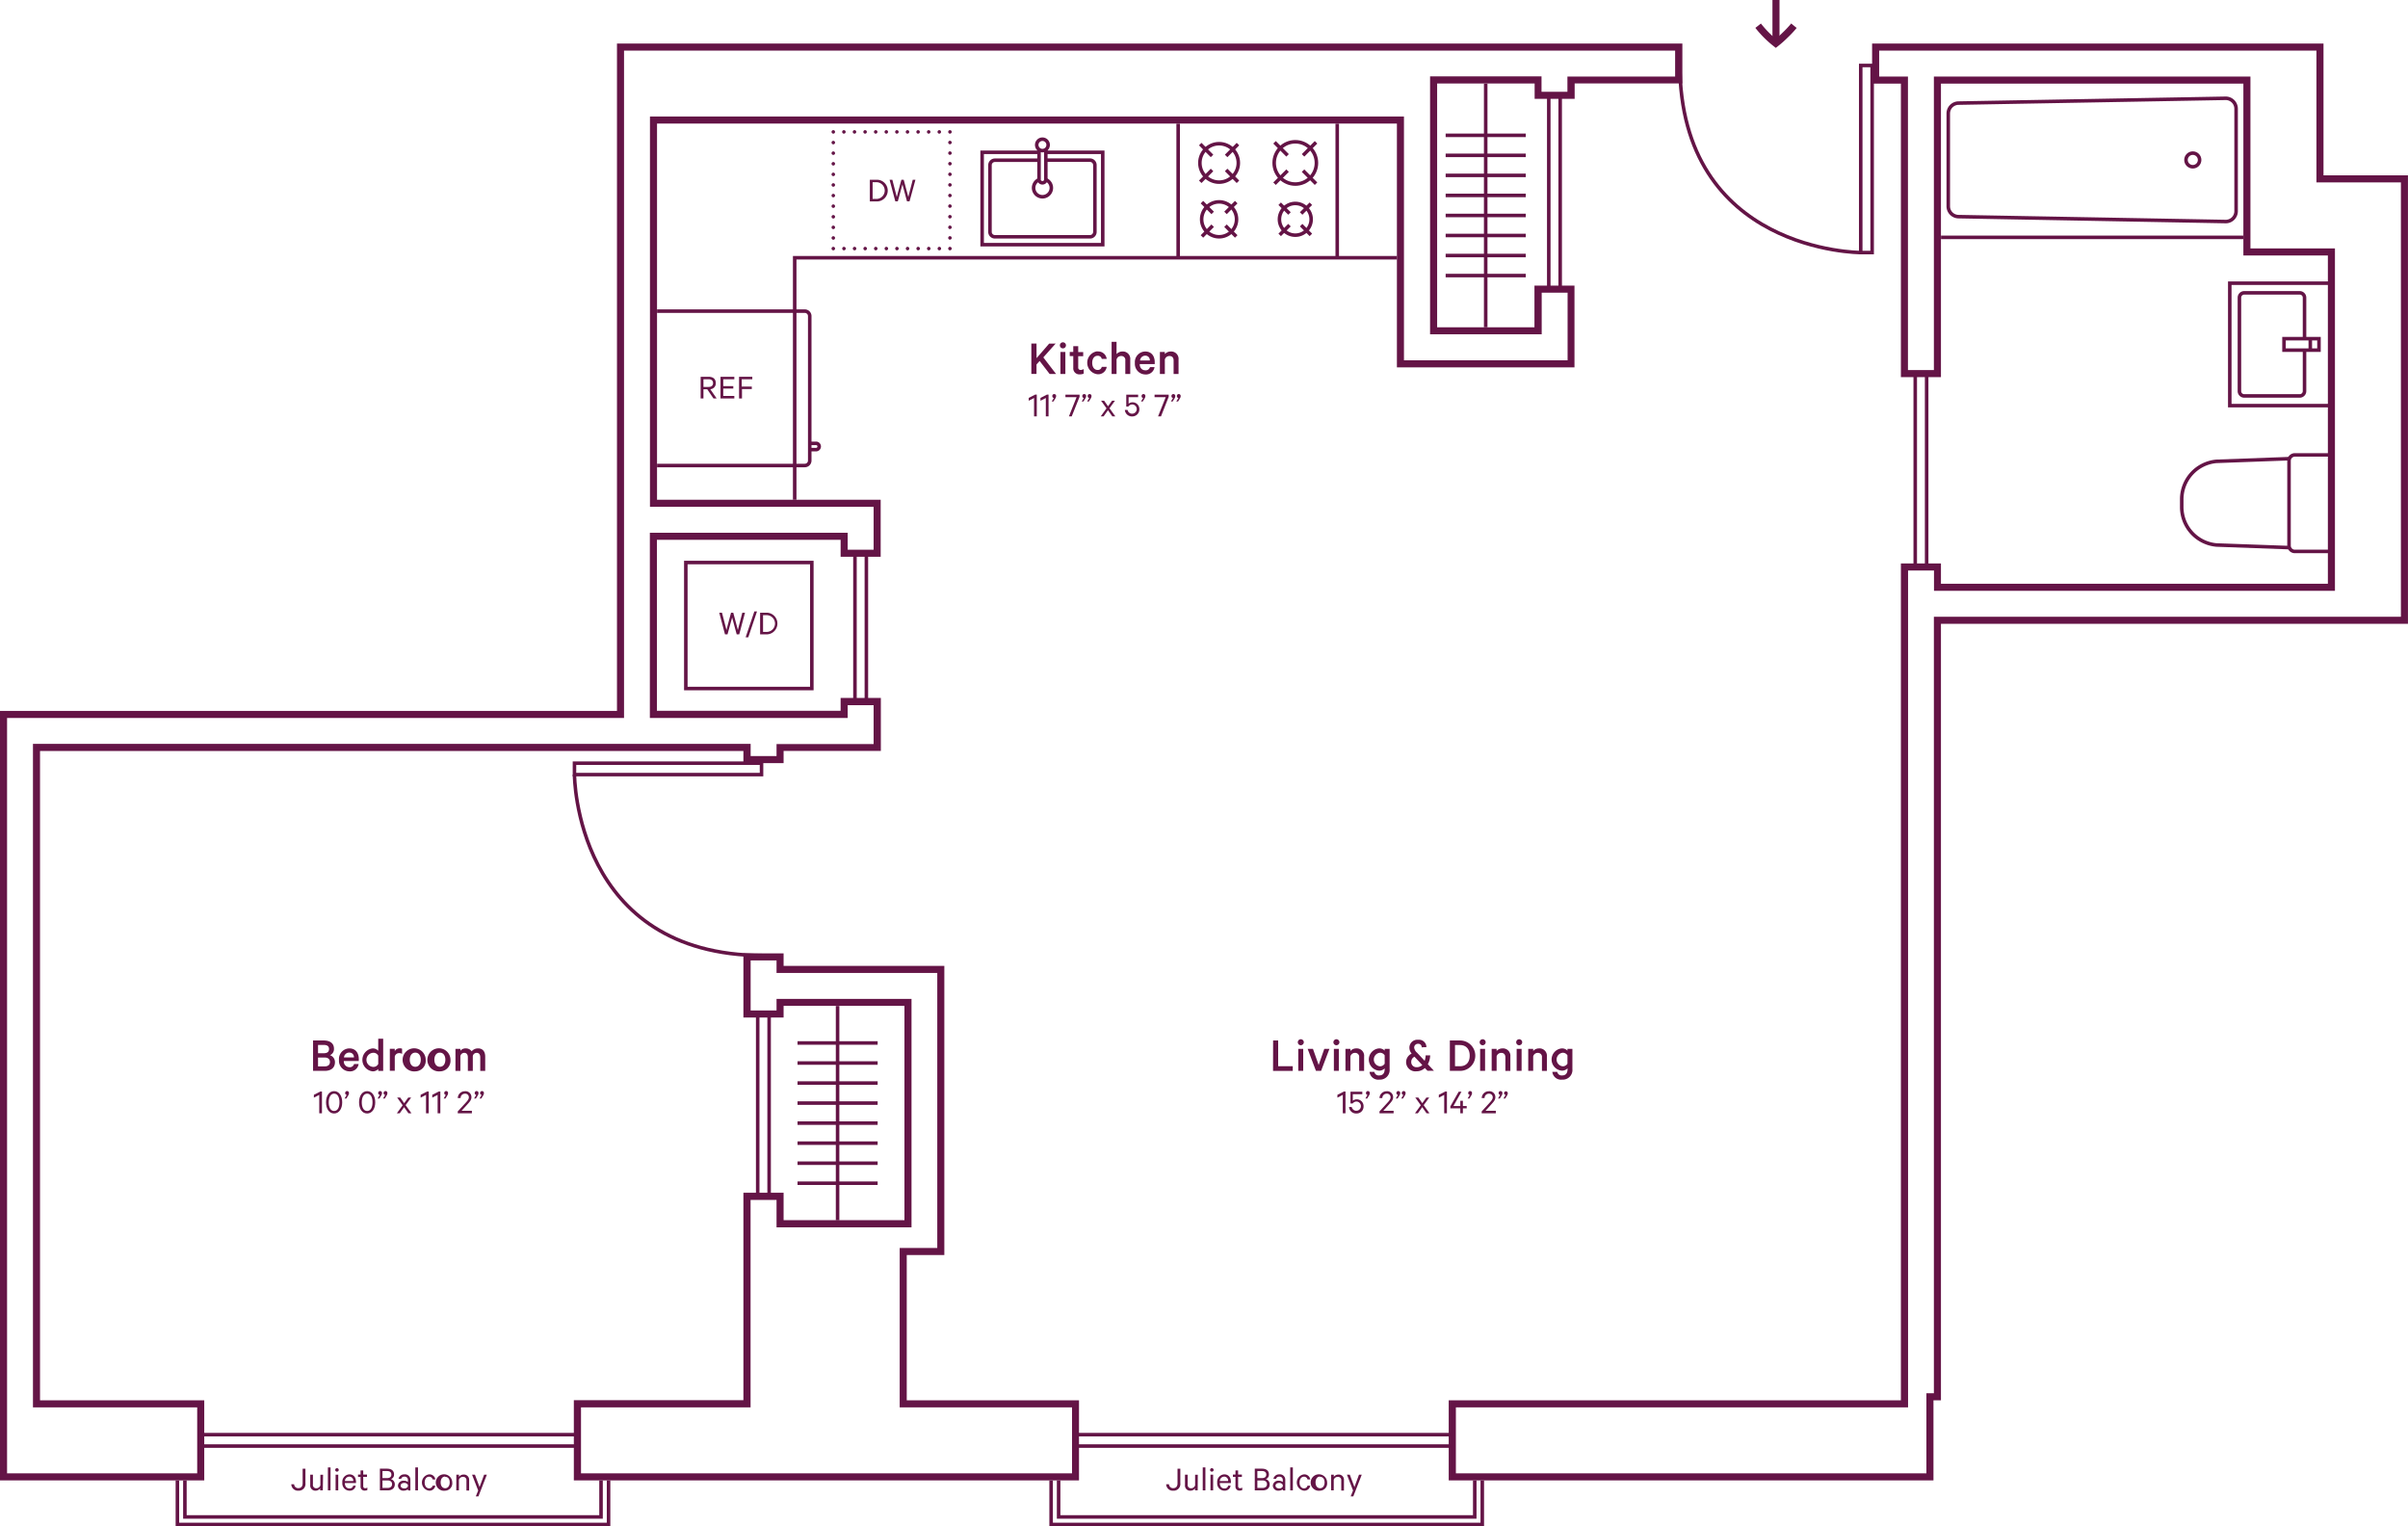 <svg xmlns="http://www.w3.org/2000/svg" xmlns:xlink="http://www.w3.org/1999/xlink" viewBox="0 0 681.65 431.96"><defs><style>.cls-1,.cls-3,.cls-4,.cls-5,.cls-6{fill:none;stroke:#641446;}.cls-1,.cls-3{stroke-miterlimit:10;}.cls-2{fill:#641446;}.cls-3{stroke-width:2px;}.cls-4,.cls-5,.cls-6{stroke-linecap:round;stroke-linejoin:round;}.cls-5{stroke-dasharray:0 3;}.cls-6{stroke-dasharray:0 3;}</style><symbol id="Bath" data-name="Bath" viewBox="0 0 82.51 35.9"><path class="cls-1" d="M.5,4.8V31.09A2.93,2.93,0,0,0,3.38,34L79,35.39a2.93,2.93,0,0,0,3-2.93v-29A2.94,2.94,0,0,0,79,.5L3.38,1.86A2.94,2.94,0,0,0,.5,4.8Z"/><circle class="cls-1" cx="69.74" cy="17.95" r="1.93"/></symbol><symbol id="Bathroom_Sink" data-name="Bathroom Sink" viewBox="0 0 29.53 35.64"><rect class="cls-1" x="0.5" y="0.5" width="28.53" height="34.64"/><path class="cls-1" d="M21.66,16.19V4.59A1.36,1.36,0,0,0,20.3,3.23H4.59A1.36,1.36,0,0,0,3.23,4.59V31.05a1.36,1.36,0,0,0,1.36,1.36H20.3a1.36,1.36,0,0,0,1.36-1.36V19.44"/><rect class="cls-1" x="15.85" y="16.19" width="9.9" height="3.25"/><line class="cls-1" x1="23.29" y1="16.19" x2="23.29" y2="19.44"/></symbol><symbol id="Toilet" data-name="Toilet" viewBox="0 0 42.98 28.34"><path class="cls-1" d="M30.87,2.16v24a1.66,1.66,0,0,0,1.65,1.66h10V.5h-10A1.65,1.65,0,0,0,30.87,2.16Z"/><path class="cls-1" d="M31,1.58l-20.64.74A10.79,10.79,0,0,0,.5,13.06v2.21A10.77,10.77,0,0,0,10.33,26L31,26.76"/></symbol><symbol id="Hob" data-name="Hob" viewBox="0 0 27.88 33.99"><line class="cls-1" x1="20.79" y1="8.13" x2="18.03" y2="10.9"/><line class="cls-1" x1="24.09" y1="8.13" x2="26.85" y2="10.9"/><line class="cls-1" x1="24.09" y1="4.83" x2="26.85" y2="2.07"/><line class="cls-1" x1="20.79" y1="4.83" x2="18.03" y2="2.07"/><circle class="cls-1" cx="22.44" cy="28.05" r="4.94"/><line class="cls-1" x1="20.63" y1="29.87" x2="17.58" y2="32.91"/><line class="cls-1" x1="24.25" y1="29.87" x2="27.29" y2="32.91"/><line class="cls-1" x1="24.25" y1="26.24" x2="27.29" y2="23.2"/><line class="cls-1" x1="20.63" y1="26.24" x2="17.58" y2="23.2"/><circle class="cls-1" cx="6.48" cy="28.05" r="5.44"/><line class="cls-1" x1="8.47" y1="30.05" x2="11.82" y2="33.39"/><line class="cls-1" x1="8.47" y1="26.06" x2="11.82" y2="22.71"/><line class="cls-1" x1="4.5" y1="30.05" x2="1.15" y2="33.39"/><line class="cls-1" x1="4.5" y1="26.06" x2="1.15" y2="22.71"/><circle class="cls-1" cx="6.48" cy="6.48" r="5.98"/><line class="cls-1" x1="8.67" y1="8.67" x2="12.36" y2="12.36"/><line class="cls-1" x1="8.67" y1="4.29" x2="12.36" y2="0.61"/><line class="cls-1" x1="4.34" y1="8.67" x2="0.65" y2="12.36"/><line class="cls-1" x1="4.34" y1="4.29" x2="0.65" y2="0.61"/><circle class="cls-1" cx="22.44" cy="6.48" r="4.49"/></symbol><symbol id="Kitchen_sink" data-name="Kitchen sink" viewBox="0 0 30.84 35.14"><polyline class="cls-1" points="26.64 18.53 26.64 34.64 0.5 34.64 0.5 0.5 26.64 0.5 26.64 16.61"/><path class="cls-1" d="M24.41,18.53V31A1.39,1.39,0,0,1,23,32.42H4.11A1.39,1.39,0,0,1,2.72,31V4.11A1.39,1.39,0,0,1,4.11,2.72H23a1.39,1.39,0,0,1,1.39,1.39v12.5"/><path class="cls-1" d="M18.88,16.61a2.51,2.51,0,1,0,0,1.94"/><circle class="cls-1" cx="28.73" cy="17.57" r="1.62"/><path class="cls-1" d="M27.43,18.53H18.72a1,1,0,0,1,0-1.92h8.71"/></symbol></defs><title>TheRennie_FP_310_610_J_V2_Web_RGB</title><g id="Walls"><path class="cls-2" d="M710.91,410.34v37.31h23.91V570.57H602.62V790.34H600.5V813H467.31V794.34h128V557.49h7.34v5.74H716.15v-96.9H692.23V417.68H602.62v83.08h-7.34V417.68h-8.15v-7.34H710.91m-181.54,0v7.34H498.88V422h-7.33v-4.36H460v73h31.6V478.86h7.33V498H452.61V429H239.17V539.46h63.31V551.6h-7.34v-4.8h-56v52.43h56V595.6h7.34v11H275V610h-7.33v-3.45H64.51V794.34H111V813H57.18V599.23H231.83V410.34H529.37M275,667.85v3.54H320.5v77.83H309.86v45.12h48.79V813h-139V794.34h48V735.63H275v7.76h38.21V678.73H275V682h-7.33V667.85H275m438-259.51H585.13v11.34h8.15v83.08h11.34V419.68h85.61v48.65h23.92v92.9H604.62v-5.74H593.28V792.34h-128V815H602.5V792.34h2.12V572.57h132.2V445.65H712.91V408.34Zm-181.54,0H229.83V597.23H55.18V815H113V792.34H66.51V608.57H265.62V612H277v-3.45h27.53v-15H293.14v3.63h-52V548.8h52v4.8h11.34V537.46H241.17V431H450.61v69h50.27V476.86H489.55v11.79H462v-69h27.6V424h11.33v-4.36h30.49V408.34ZM277,665.85H265.62V684H277v-3.31h34.21v60.66H277v-7.76H265.62v58.71h-48V815h143V792.34H311.86V751.22H322.5V669.39H277v-3.54Z" transform="translate(-55.18 -396.02)"/><line class="cls-1" x1="333.51" y1="35" x2="333.51" y2="72.95"/><line class="cls-1" x1="378.54" y1="35" x2="378.54" y2="72.95"/></g><g id="Doors"><rect class="cls-1" x="526.73" y="18.53" width="3.23" height="52.95"/><path class="cls-1" d="M581.9,467.5s-51.2,0-51.2-53.49" transform="translate(-55.18 -396.02)"/><rect class="cls-1" x="214.49" y="286.65" width="3.23" height="51.87"/><rect class="cls-1" x="56.68" y="406.04" width="106.82" height="3.23"/><rect class="cls-1" x="304.28" y="406.04" width="106.84" height="3.23"/><rect class="cls-1" x="438.42" y="26.81" width="3.23" height="54.9"/><rect class="cls-1" x="542.16" y="105.6" width="3.23" height="54.9"/><rect class="cls-1" x="242.02" y="156.29" width="3.23" height="42.54"/><rect class="cls-1" x="162.62" y="216" width="52.95" height="3.23"/><path class="cls-1" d="M217.8,615.25s0,51.2,53.48,51.2" transform="translate(-55.18 -396.02)"/><line class="cls-3" x1="502.74" x2="502.74" y2="12.32"/><path class="cls-3" d="M552.87,403.3a29.61,29.61,0,0,0,5,5,29.77,29.77,0,0,0,2.67-2.37A28.13,28.13,0,0,0,563,403.3" transform="translate(-55.18 -396.02)"/></g><g id="Furniture"><use width="82.51" height="35.89" transform="translate(551 27.32)" xlink:href="#Bath"/><use width="29.53" height="35.64" transform="matrix(1, 0, 0, -1, 630.7, 115.29)" xlink:href="#Bathroom_Sink"/><use width="42.98" height="28.34" transform="matrix(1, 0, 0, -1, 617.1, 156.57)" xlink:href="#Toilet"/><use width="27.88" height="33.99" transform="translate(373.15 39.63) rotate(90)" xlink:href="#Hob"/><path class="cls-1" d="M241.17,527.77H283a1.4,1.4,0,0,0,1.4-1.4V485.48a1.4,1.4,0,0,0-1.4-1.4H241.17" transform="translate(-55.18 -396.02)"/><path class="cls-1" d="M284.4,523.27h1.88a.89.89,0,0,0,0-1.77H284.4" transform="translate(-55.18 -396.02)"/><use width="30.84" height="35.14" transform="translate(277.52 69.74) rotate(-90)" xlink:href="#Kitchen_sink"/><line class="cls-1" x1="248.44" y1="334.88" x2="225.76" y2="334.88"/><line class="cls-1" x1="248.44" y1="329.21" x2="225.76" y2="329.21"/><line class="cls-1" x1="248.44" y1="323.54" x2="225.76" y2="323.54"/><line class="cls-1" x1="248.44" y1="317.87" x2="225.76" y2="317.87"/><line class="cls-1" x1="248.44" y1="312.2" x2="225.76" y2="312.2"/><line class="cls-1" x1="248.44" y1="306.53" x2="225.76" y2="306.53"/><line class="cls-1" x1="248.44" y1="300.86" x2="225.76" y2="300.86"/><line class="cls-1" x1="248.44" y1="295.19" x2="225.76" y2="295.19"/><line class="cls-1" x1="237.1" y1="345.37" x2="237.1" y2="284.71"/><line class="cls-1" x1="635.05" y1="67.18" x2="549.45" y2="67.18"/><polyline class="cls-1" points="395.44 72.95 224.96 72.95 224.96 141.44"/><line class="cls-1" x1="431.91" y1="77.99" x2="409.23" y2="77.99"/><line class="cls-1" x1="431.91" y1="72.32" x2="409.23" y2="72.32"/><line class="cls-1" x1="431.91" y1="66.65" x2="409.23" y2="66.65"/><line class="cls-1" x1="431.91" y1="60.98" x2="409.23" y2="60.98"/><line class="cls-1" x1="431.91" y1="55.31" x2="409.23" y2="55.31"/><line class="cls-1" x1="431.91" y1="49.64" x2="409.23" y2="49.64"/><line class="cls-1" x1="431.91" y1="43.97" x2="409.23" y2="43.97"/><line class="cls-1" x1="431.91" y1="38.3" x2="409.23" y2="38.3"/><line class="cls-1" x1="420.57" y1="92.63" x2="420.57" y2="23.66"/><rect class="cls-1" x="249.32" y="555.22" width="35.67" height="35.67" transform="translate(-361.08 444.19) rotate(-90)"/><line class="cls-4" x1="268.91" y1="37.33" x2="268.91" y2="37.33"/><line class="cls-5" x1="268.91" y1="40.33" x2="268.91" y2="68.85"/><line class="cls-4" x1="268.91" y1="70.35" x2="268.91" y2="70.35"/><line class="cls-6" x1="265.91" y1="70.35" x2="237.39" y2="70.35"/><line class="cls-4" x1="235.89" y1="70.35" x2="235.89" y2="70.35"/><line class="cls-5" x1="235.89" y1="67.35" x2="235.89" y2="38.83"/><line class="cls-4" x1="235.89" y1="37.33" x2="235.89" y2="37.33"/><line class="cls-6" x1="238.89" y1="37.33" x2="267.41" y2="37.33"/></g><g id="Juliet_Balcony" data-name="Juliet Balcony"><polyline class="cls-1" points="172.27 418.99 172.27 431.46 50.22 431.46 50.22 418.99"/><polyline class="cls-1" points="52.34 418.99 52.34 429.33 170.14 429.33 170.14 418.99"/><polyline class="cls-1" points="419.6 418.99 419.6 431.46 297.55 431.46 297.55 418.99"/><polyline class="cls-1" points="299.67 418.99 299.67 429.33 417.47 429.33 417.47 418.99"/></g><g id="Text"><path class="cls-2" d="M150,696.63c0,1.61-1.12,2.47-2.91,2.47H143.8v-8.6h3c1.79,0,2.92.79,2.92,2.34a1.86,1.86,0,0,1-1.13,1.82A2.06,2.06,0,0,1,150,696.63Zm-3.2-2.52c1,0,1.52-.38,1.52-1.19s-.53-1.16-1.52-1.16h-1.59v2.35Zm-1.59,3.73h1.85c1,0,1.52-.49,1.52-1.26s-.54-1.26-1.52-1.26h-1.85Z" transform="translate(-55.18 -396.02)"/><path class="cls-2" d="M156.7,697.16a2.43,2.43,0,0,1-2.62,2.08,3,3,0,0,1-2.94-3.24,3,3,0,0,1,2.91-3.26c1.75,0,2.7,1.24,2.7,3.07v.5h-4.24a1.6,1.6,0,0,0,1.57,1.75,1.23,1.23,0,0,0,1.33-.9Zm-4.15-1.87h2.82a1.27,1.27,0,0,0-1.31-1.37A1.49,1.49,0,0,0,152.55,695.29Z" transform="translate(-55.18 -396.02)"/><path class="cls-2" d="M162.25,698.57a2.11,2.11,0,0,1-1.58.67,3.27,3.27,0,0,1,0-6.5,2.11,2.11,0,0,1,1.58.67V690h1.4v9.11h-1.4Zm0-3.76a1.5,1.5,0,0,0-1.34-.83,2,2,0,0,0,0,4,1.5,1.5,0,0,0,1.34-.83Z" transform="translate(-55.18 -396.02)"/><path class="cls-2" d="M169,694.29a1.53,1.53,0,0,0-.83-.21,1.22,1.22,0,0,0-1.24,1v4h-1.4v-6.22h1.4v.64a1.56,1.56,0,0,1,1.38-.78,1.7,1.7,0,0,1,.69.11Z" transform="translate(-55.18 -396.02)"/><path class="cls-2" d="M172.74,699.24a3.27,3.27,0,1,1,2.95-3.25A3,3,0,0,1,172.74,699.24Zm0-5.3c-1,0-1.56.87-1.56,2s.55,2,1.56,2,1.55-.87,1.55-2S173.75,693.94,172.74,693.94Z" transform="translate(-55.18 -396.02)"/><path class="cls-2" d="M179.7,699.24a3.27,3.27,0,1,1,3-3.25A3,3,0,0,1,179.7,699.24Zm0-5.3c-1,0-1.56.87-1.56,2s.55,2,1.56,2,1.55-.87,1.55-2S180.7,693.94,179.7,693.94Z" transform="translate(-55.18 -396.02)"/><path class="cls-2" d="M190.53,692.74c1.28,0,2,.89,2,2.31v4.05h-1.4v-3.83c0-.77-.34-1.27-1-1.27a1.1,1.1,0,0,0-1.11.92v4.18h-1.4v-3.83c0-.77-.34-1.27-1-1.27a1.1,1.1,0,0,0-1.11.92v4.18h-1.4v-6.22h1.4v.52a1.91,1.91,0,0,1,1.56-.66,2,2,0,0,1,1.63.82A2.31,2.31,0,0,1,190.53,692.74Z" transform="translate(-55.18 -396.02)"/><path class="cls-2" d="M146.32,711.1h-.77v-5.2l-1.52.78v-.8l1.82-.93h.47Z" transform="translate(-55.18 -396.02)"/><path class="cls-2" d="M147.47,708c0-1.87.92-3.16,2.29-3.16s2.29,1.29,2.29,3.16-.92,3.16-2.29,3.16S147.47,709.9,147.47,708Zm.77,0c0,1.43.52,2.45,1.52,2.45s1.52-1,1.52-2.45-.53-2.45-1.52-2.45S148.24,706.6,148.24,708Z" transform="translate(-55.18 -396.02)"/><path class="cls-2" d="M153.33,705.9a.49.49,0,0,1-.44-.5.54.54,0,1,1,1.07.05,1.29,1.29,0,0,1-.22.63l-.51.85h-.51Z" transform="translate(-55.18 -396.02)"/><path class="cls-2" d="M156.82,708c0-1.87.92-3.16,2.29-3.16s2.29,1.29,2.29,3.16-.92,3.16-2.29,3.16S156.82,709.9,156.82,708Zm.77,0c0,1.43.52,2.45,1.52,2.45s1.52-1,1.52-2.45-.53-2.45-1.52-2.45S157.59,706.6,157.59,708Z" transform="translate(-55.18 -396.02)"/><path class="cls-2" d="M162.68,705.9a.49.49,0,0,1-.44-.5.54.54,0,1,1,1.07.05,1.29,1.29,0,0,1-.22.63l-.51.85h-.51Zm1.53,0a.49.49,0,0,1-.44-.5.54.54,0,1,1,1.07.05,1.29,1.29,0,0,1-.22.63l-.51.85h-.51Z" transform="translate(-55.18 -396.02)"/><path class="cls-2" d="M170,708.8l1.65,2.3h-.85l-1.23-1.73-1.24,1.73h-.81l1.64-2.27-1.55-2.17h.86l1.12,1.59,1.15-1.59h.82Z" transform="translate(-55.18 -396.02)"/><path class="cls-2" d="M176.54,711.1h-.77v-5.2l-1.52.78v-.8l1.82-.93h.47Z" transform="translate(-55.18 -396.02)"/><path class="cls-2" d="M179.83,711.1h-.77v-5.2l-1.52.78v-.8l1.82-.93h.47Z" transform="translate(-55.18 -396.02)"/><path class="cls-2" d="M181.38,705.9a.49.49,0,0,1-.44-.5.54.54,0,1,1,1.07.05,1.29,1.29,0,0,1-.22.63l-.51.85h-.51Z" transform="translate(-55.18 -396.02)"/><path class="cls-2" d="M186.77,705.57a1.19,1.19,0,0,0-1.2,1.23h-.81a2,2,0,0,1,2-1.93,1.67,1.67,0,0,1,1.87,1.73c0,.78-.62,1.39-1.24,2.09l-1.56,1.71h2.93v.7h-4v-.52l2-2.18c.64-.7,1.14-1.21,1.14-1.79A1,1,0,0,0,186.77,705.57Z" transform="translate(-55.18 -396.02)"/><path class="cls-2" d="M190,705.9a.49.49,0,0,1-.44-.5.54.54,0,1,1,1.07.05,1.29,1.29,0,0,1-.22.63l-.51.85h-.51Zm1.53,0a.49.49,0,0,1-.44-.5.54.54,0,1,1,1.07.05,1.29,1.29,0,0,1-.22.63l-.51.85h-.51Z" transform="translate(-55.18 -396.02)"/><path class="cls-2" d="M415.57,690.5H417v7.29h4.13v1.31h-5.58Z" transform="translate(-55.18 -396.02)"/><path class="cls-2" d="M423.39,691.85a.85.85,0,1,1,.87-.85A.87.87,0,0,1,423.39,691.85Zm.7,7.25h-1.4v-6.22h1.4Z" transform="translate(-55.18 -396.02)"/><path class="cls-2" d="M427.7,699.1l-2.35-6.22h1.5l1.61,4.55,1.6-4.55h1.45l-2.36,6.22Z" transform="translate(-55.18 -396.02)"/><path class="cls-2" d="M433.47,691.85a.85.85,0,1,1,.87-.85A.87.87,0,0,1,433.47,691.85Zm.7,7.25h-1.4v-6.22h1.4Z" transform="translate(-55.18 -396.02)"/><path class="cls-2" d="M436.05,692.88h1.4v.59a2.21,2.21,0,0,1,1.68-.73,2.09,2.09,0,0,1,2.2,2.31v4.05h-1.4v-3.81a1.12,1.12,0,0,0-1.18-1.28,1.31,1.31,0,0,0-1.3,1v4.09h-1.4Z" transform="translate(-55.18 -396.02)"/><path class="cls-2" d="M447.15,698.4a2.15,2.15,0,0,1-1.58.64,3.16,3.16,0,0,1,0-6.3,2.11,2.11,0,0,1,1.58.64v-.5h1.4v5.7a2.73,2.73,0,0,1-2.93,3,2.48,2.48,0,0,1-2.76-2.19h1.36a1.26,1.26,0,0,0,1.4,1c1,0,1.53-.63,1.53-1.79Zm0-3.69a1.55,1.55,0,0,0-1.34-.74,1.93,1.93,0,0,0,0,3.84,1.55,1.55,0,0,0,1.34-.74Z" transform="translate(-55.18 -396.02)"/><path class="cls-2" d="M457.62,692.44a.93.93,0,0,0-1-1,1.06,1.06,0,0,0-1.12,1.08,2.22,2.22,0,0,0,.81,1.43l2.16,2.31a5.63,5.63,0,0,0,.28-1.55h1.28a5.36,5.36,0,0,1-.67,2.5l1.74,1.87h-1.82l-.76-.79a3.36,3.36,0,0,1-2.35.93,2.62,2.62,0,0,1-1.38-5,2.59,2.59,0,0,1-.64-1.7,2.24,2.24,0,0,1,2.47-2.22,2.11,2.11,0,0,1,2.35,2.08Zm.17,5-2.2-2.34a1.58,1.58,0,0,0-.92,1.45,1.44,1.44,0,0,0,1.54,1.51A2.23,2.23,0,0,0,457.79,697.47Z" transform="translate(-55.18 -396.02)"/><path class="cls-2" d="M465.6,690.5h2.9a4.3,4.3,0,0,1,0,8.6h-2.9Zm2.84,7.29c1.81,0,2.78-1.16,2.78-3s-1-3-2.78-3h-1.38v6Z" transform="translate(-55.18 -396.02)"/><path class="cls-2" d="M474.87,691.85a.85.85,0,1,1,.87-.85A.87.87,0,0,1,474.87,691.85Zm.7,7.25h-1.4v-6.22h1.4Z" transform="translate(-55.18 -396.02)"/><path class="cls-2" d="M477.44,692.88h1.4v.59a2.25,2.25,0,0,1,1.69-.73,2.09,2.09,0,0,1,2.2,2.31v4.05h-1.41v-3.81c0-.77-.37-1.28-1.17-1.28a1.33,1.33,0,0,0-1.31,1v4.09h-1.4Z" transform="translate(-55.18 -396.02)"/><path class="cls-2" d="M485.21,691.85a.85.85,0,1,1,.87-.85A.86.86,0,0,1,485.21,691.85Zm.7,7.25h-1.4v-6.22h1.4Z" transform="translate(-55.18 -396.02)"/><path class="cls-2" d="M487.79,692.88h1.4v.59a2.23,2.23,0,0,1,1.68-.73,2.09,2.09,0,0,1,2.2,2.31v4.05h-1.4v-3.81a1.12,1.12,0,0,0-1.18-1.28,1.31,1.31,0,0,0-1.3,1v4.09h-1.4Z" transform="translate(-55.18 -396.02)"/><path class="cls-2" d="M498.89,698.4a2.15,2.15,0,0,1-1.58.64,3.16,3.16,0,0,1,0-6.3,2.11,2.11,0,0,1,1.58.64v-.5h1.4v5.7a2.73,2.73,0,0,1-2.92,3,2.47,2.47,0,0,1-2.76-2.19H496a1.26,1.26,0,0,0,1.4,1c1,0,1.52-.63,1.52-1.79Zm0-3.69a1.54,1.54,0,0,0-1.34-.74,1.93,1.93,0,0,0,0,3.84,1.54,1.54,0,0,0,1.34-.74Z" transform="translate(-55.18 -396.02)"/><path class="cls-2" d="M436.06,711.1h-.77v-5.2l-1.52.78v-.8l1.82-.93h.47Z" transform="translate(-55.18 -396.02)"/><path class="cls-2" d="M438.09,708.33h-.62V705h3.35v.7h-2.69v1.85a1.73,1.73,0,0,1,1.12-.39,1.91,1.91,0,0,1,1.92,2,1.94,1.94,0,0,1-2,2,2,2,0,0,1-2.11-1.84h.77a1.31,1.31,0,1,0,1.33-1.55A1.4,1.4,0,0,0,438.09,708.33Z" transform="translate(-55.18 -396.02)"/><path class="cls-2" d="M442.3,705.9a.49.49,0,0,1-.44-.5.54.54,0,1,1,1.07.05,1.29,1.29,0,0,1-.22.63l-.51.85h-.51Z" transform="translate(-55.18 -396.02)"/><path class="cls-2" d="M447.69,705.57a1.19,1.19,0,0,0-1.2,1.23h-.81a2,2,0,0,1,2-1.93,1.67,1.67,0,0,1,1.86,1.73c0,.78-.61,1.39-1.23,2.09l-1.56,1.71h2.93v.7h-4v-.52l2-2.18c.64-.7,1.14-1.21,1.14-1.79A1,1,0,0,0,447.69,705.57Z" transform="translate(-55.18 -396.02)"/><path class="cls-2" d="M450.91,705.9a.49.49,0,0,1-.44-.5.54.54,0,1,1,1.07.05,1.29,1.29,0,0,1-.22.63l-.51.85h-.51Zm1.53,0a.49.49,0,0,1-.44-.5.54.54,0,1,1,1.07.05,1.29,1.29,0,0,1-.22.63l-.51.85h-.51Z" transform="translate(-55.18 -396.02)"/><path class="cls-2" d="M458.19,708.8l1.64,2.3H459l-1.22-1.73-1.24,1.73h-.81l1.64-2.27-1.55-2.17h.86l1.12,1.59,1.14-1.59h.82Z" transform="translate(-55.18 -396.02)"/><path class="cls-2" d="M464.77,711.1H464v-5.2l-1.52.78v-.8l1.82-.93h.47Z" transform="translate(-55.18 -396.02)"/><path class="cls-2" d="M466.61,709.05h1.95v-1.48h.73v1.48h1.08v.66h-1.08v1.39h-.73v-1.39h-2.82v-.56L468.1,705h.79Z" transform="translate(-55.18 -396.02)"/><path class="cls-2" d="M471.24,705.9a.49.49,0,0,1-.44-.5.54.54,0,1,1,1.07.05,1.29,1.29,0,0,1-.22.63l-.51.85h-.51Z" transform="translate(-55.18 -396.02)"/><path class="cls-2" d="M476.63,705.57a1.19,1.19,0,0,0-1.2,1.23h-.81a2,2,0,0,1,2-1.93,1.67,1.67,0,0,1,1.86,1.73c0,.78-.62,1.39-1.24,2.09l-1.55,1.71h2.92v.7h-4v-.52l2-2.18c.63-.7,1.13-1.21,1.13-1.79A1,1,0,0,0,476.63,705.57Z" transform="translate(-55.18 -396.02)"/><path class="cls-2" d="M479.85,705.9a.49.49,0,0,1-.44-.5.54.54,0,1,1,1.07.05,1.29,1.29,0,0,1-.22.63l-.51.85h-.51Zm1.53,0a.49.49,0,0,1-.44-.5.53.53,0,1,1,1.06.05,1.29,1.29,0,0,1-.22.63l-.5.85h-.51Z" transform="translate(-55.18 -396.02)"/><path class="cls-2" d="M348.61,497.38l3.57-4.12H354l-3.48,3.91,3.6,4.69h-1.82l-2.83-3.68-.88,1v2.67h-1.46v-8.6h1.46Z" transform="translate(-55.18 -396.02)"/><path class="cls-2" d="M356.06,494.62a.86.86,0,1,1,.87-.86A.87.87,0,0,1,356.06,494.62Zm.7,7.24h-1.4v-6.22h1.4Z" transform="translate(-55.18 -396.02)"/><path class="cls-2" d="M359,496.8h-1v-1.16h1V494h1.4v1.67h1.41v1.16h-1.41V500a.65.65,0,0,0,.75.72,1.52,1.52,0,0,0,.8-.25v1.28a2.2,2.2,0,0,1-1.06.22,1.7,1.7,0,0,1-1.89-1.82Z" transform="translate(-55.18 -396.02)"/><path class="cls-2" d="M365.86,495.5a2.41,2.41,0,0,1,2.6,2.09h-1.4a1.1,1.1,0,0,0-1.19-.87c-.94,0-1.51.85-1.51,2s.57,2,1.51,2a1.1,1.1,0,0,0,1.19-.87h1.4a2.41,2.41,0,0,1-2.6,2.09,3.27,3.27,0,0,1,0-6.5Z" transform="translate(-55.18 -396.02)"/><path class="cls-2" d="M369.85,492.76h1.4v3.47a2.25,2.25,0,0,1,1.68-.73,2.09,2.09,0,0,1,2.2,2.31v4.05h-1.4v-3.81a1.11,1.11,0,0,0-1.18-1.27,1.31,1.31,0,0,0-1.3,1v4.09h-1.4Z" transform="translate(-55.18 -396.02)"/><path class="cls-2" d="M382,499.93a2.43,2.43,0,0,1-2.62,2.07,3,3,0,0,1-2.94-3.23,3,3,0,0,1,2.92-3.27c1.75,0,2.7,1.25,2.7,3.07v.5h-4.25c0,1.1.68,1.75,1.57,1.75a1.22,1.22,0,0,0,1.33-.89Zm-4.14-1.88h2.81a1.26,1.26,0,0,0-1.3-1.37A1.49,1.49,0,0,0,377.9,498.05Z" transform="translate(-55.18 -396.02)"/><path class="cls-2" d="M383.52,495.64h1.4v.59a2.28,2.28,0,0,1,1.68-.73,2.09,2.09,0,0,1,2.2,2.31v4.05h-1.4v-3.81c0-.77-.37-1.27-1.17-1.27a1.32,1.32,0,0,0-1.31,1v4.09h-1.4Z" transform="translate(-55.18 -396.02)"/><path class="cls-2" d="M348.67,513.86h-.77v-5.2l-1.52.78v-.8l1.82-.93h.47Z" transform="translate(-55.18 -396.02)"/><path class="cls-2" d="M352,513.86h-.77v-5.2l-1.52.78v-.8l1.82-.93H352Z" transform="translate(-55.18 -396.02)"/><path class="cls-2" d="M353.51,508.66a.49.49,0,0,1-.44-.5.54.54,0,1,1,1.07,0,1.29,1.29,0,0,1-.22.63l-.51.85h-.51Z" transform="translate(-55.18 -396.02)"/><path class="cls-2" d="M358.56,513.86h-.79l2.17-5.44h-3.16v-.7h4v.61Z" transform="translate(-55.18 -396.02)"/><path class="cls-2" d="M362,508.66a.49.49,0,0,1-.44-.5.54.54,0,1,1,1.07,0,1.29,1.29,0,0,1-.22.63l-.51.85h-.51Zm1.53,0a.49.49,0,0,1-.44-.5.54.54,0,1,1,1.07,0,1.29,1.29,0,0,1-.22.63l-.51.85h-.51Z" transform="translate(-55.18 -396.02)"/><path class="cls-2" d="M369.25,511.56l1.65,2.3h-.85l-1.23-1.73-1.24,1.73h-.81l1.64-2.27-1.55-2.17h.86l1.12,1.59,1.15-1.59h.82Z" transform="translate(-55.18 -396.02)"/><path class="cls-2" d="M374.57,511.09H374v-3.37h3.36v.7h-2.7v1.85a1.73,1.73,0,0,1,1.12-.39,1.92,1.92,0,0,1,1.93,2,2,2,0,0,1-2,2,2,2,0,0,1-2.11-1.84h.77a1.31,1.31,0,1,0,1.33-1.55A1.4,1.4,0,0,0,374.57,511.09Z" transform="translate(-55.18 -396.02)"/><path class="cls-2" d="M378.78,508.66a.49.49,0,0,1-.44-.5.54.54,0,1,1,1.07,0,1.29,1.29,0,0,1-.22.63l-.51.85h-.51Z" transform="translate(-55.18 -396.02)"/><path class="cls-2" d="M383.83,513.86H383l2.17-5.44h-3.16v-.7h4v.61Z" transform="translate(-55.18 -396.02)"/><path class="cls-2" d="M387.24,508.66a.49.49,0,0,1-.44-.5.54.54,0,1,1,1.07,0,1.29,1.29,0,0,1-.22.63l-.51.85h-.51Zm1.53,0a.49.49,0,0,1-.44-.5.54.54,0,1,1,1.07,0,1.29,1.29,0,0,1-.22.63l-.51.85h-.51Z" transform="translate(-55.18 -396.02)"/><path class="cls-2" d="M254.31,506.2v2.6h-.79v-6.14h2.28c1.23,0,2,.62,2,1.78a1.63,1.63,0,0,1-1.56,1.73l1.81,2.63h-.9l-1.76-2.6Zm0-.67h1.47c.81,0,1.25-.41,1.25-1.09s-.44-1.09-1.25-1.09h-1.47Z" transform="translate(-55.18 -396.02)"/><path class="cls-2" d="M263.05,502.66v.7h-3.13v1.94h2.84v.7h-2.84v2.09h3.13v.71h-3.91v-6.14Z" transform="translate(-55.18 -396.02)"/><path class="cls-2" d="M264.39,508.8v-6.14h3.75v.7h-3v2.07H268v.7h-2.78v2.67Z" transform="translate(-55.18 -396.02)"/><path class="cls-2" d="M301.41,446.89h2a3.07,3.07,0,0,1,0,6.14h-2Zm2,5.43a2.37,2.37,0,0,0,0-4.73H302.2v4.73Z" transform="translate(-55.18 -396.02)"/><path class="cls-2" d="M311,446.89l1.3,4.88,1.26-4.88h.76L312.65,453h-.72l-1.29-4.79L309.33,453h-.71L307,446.89h.78l1.26,4.88,1.3-4.88Z" transform="translate(-55.18 -396.02)"/><path class="cls-2" d="M262.75,569.43l1.3,4.88,1.26-4.88h.76l-1.63,6.13h-.72l-1.29-4.78-1.31,4.78h-.71l-1.63-6.13h.78l1.26,4.88,1.3-4.88Z" transform="translate(-55.18 -396.02)"/><path class="cls-2" d="M268.72,569.07h.75L267,576.4h-.75Z" transform="translate(-55.18 -396.02)"/><path class="cls-2" d="M270.35,569.43h2a3.07,3.07,0,0,1,0,6.13h-2Zm2,5.43a2.37,2.37,0,0,0,0-4.73h-1.17v4.73Z" transform="translate(-55.18 -396.02)"/><path class="cls-2" d="M138.44,816.09a1.13,1.13,0,0,0,1.19,1.11c.75,0,1.22-.42,1.22-1.41v-4.1h.79v4.1a1.89,1.89,0,0,1-2,2.13,1.87,1.87,0,0,1-2-1.83Z" transform="translate(-55.18 -396.02)"/><path class="cls-2" d="M146.56,817.83h-.76v-.56a1.6,1.6,0,0,1-1.29.65A1.46,1.46,0,0,1,143,816.3v-2.91h.76v2.79a.92.92,0,0,0,1,1.05,1.18,1.18,0,0,0,1.11-.83v-3h.76Z" transform="translate(-55.18 -396.02)"/><path class="cls-2" d="M148.74,817.83H148v-6.5h.75Z" transform="translate(-55.18 -396.02)"/><path class="cls-2" d="M150.55,812.53a.49.49,0,0,1-.48-.48.49.49,0,0,1,1,0A.49.49,0,0,1,150.55,812.53Zm.38,5.3h-.75v-4.44h.75Z" transform="translate(-55.18 -396.02)"/><path class="cls-2" d="M155.88,816.5a1.69,1.69,0,0,1-1.79,1.42,2.07,2.07,0,0,1-2-2.3,2.1,2.1,0,0,1,2-2.32c1.22,0,1.87.89,1.87,2.18v.27H152.8c0,1,.54,1.53,1.29,1.53a1,1,0,0,0,1.08-.78Zm-3.06-1.32h2.36a1.12,1.12,0,0,0-1.1-1.24A1.27,1.27,0,0,0,152.82,815.18Z" transform="translate(-55.18 -396.02)"/><path class="cls-2" d="M157.25,814h-.72v-.64h.72v-1.17H158v1.17h1.07V814H158v2.6c0,.43.21.62.59.62a1.11,1.11,0,0,0,.58-.18v.7a1.58,1.58,0,0,1-.7.15,1.11,1.11,0,0,1-1.22-1.21Z" transform="translate(-55.18 -396.02)"/><path class="cls-2" d="M166.94,816.1c0,1.12-.78,1.73-2,1.73h-2.22v-6.14h2c1.27,0,2,.57,2,1.63a1.32,1.32,0,0,1-.9,1.33A1.48,1.48,0,0,1,166.94,816.1Zm-2.24-1.74c.82,0,1.27-.33,1.27-1s-.45-1-1.27-1h-1.25v2Zm-1.25,2.78h1.45c.83,0,1.27-.42,1.27-1.06s-.44-1.06-1.27-1.06h-1.45Z" transform="translate(-55.18 -396.02)"/><path class="cls-2" d="M170.65,817.83v-.33a1.78,1.78,0,0,1-1.17.41,1.49,1.49,0,0,1-1.65-1.42,1.52,1.52,0,0,1,1.7-1.39,1.9,1.9,0,0,1,1.12.36v-.56a.9.9,0,0,0-1-.95.86.86,0,0,0-.91.61H168a1.61,1.61,0,0,1,1.66-1.26,1.51,1.51,0,0,1,1.69,1.57v3Zm0-1.56a1.11,1.11,0,0,0-1-.55c-.54,0-1.06.24-1.06.77s.52.79,1.06.79a1.11,1.11,0,0,0,1-.55Z" transform="translate(-55.18 -396.02)"/><path class="cls-2" d="M173.5,817.83h-.75v-6.5h.75Z" transform="translate(-55.18 -396.02)"/><path class="cls-2" d="M176.64,813.3a1.68,1.68,0,0,1,1.78,1.43h-.77a1,1,0,0,0-1-.77c-.76,0-1.26.68-1.26,1.65s.5,1.65,1.26,1.65a1,1,0,0,0,1-.77h.77a1.68,1.68,0,0,1-1.78,1.43,2.33,2.33,0,0,1,0-4.62Z" transform="translate(-55.18 -396.02)"/><path class="cls-2" d="M181.2,817.92a2.33,2.33,0,1,1,2-2.31A2.08,2.08,0,0,1,181.2,817.92Zm0-4c-.8,0-1.28.68-1.28,1.65s.48,1.65,1.28,1.65,1.28-.68,1.28-1.65S182,814,181.2,814Z" transform="translate(-55.18 -396.02)"/><path class="cls-2" d="M184.36,813.39h.75V814a1.66,1.66,0,0,1,1.31-.65,1.47,1.47,0,0,1,1.56,1.62v2.91h-.76V815a.92.92,0,0,0-1-1,1.2,1.2,0,0,0-1.13.83v3h-.75Z" transform="translate(-55.18 -396.02)"/><path class="cls-2" d="M189.87,819.53l.67-1.67-1.73-4.47h.81l1.31,3.5,1.29-3.5H193l-2.39,6.14Z" transform="translate(-55.18 -396.02)"/><path class="cls-2" d="M386.1,816.09a1.13,1.13,0,0,0,1.19,1.11c.75,0,1.22-.42,1.22-1.41v-4.1h.79v4.1a1.89,1.89,0,0,1-2,2.13,1.87,1.87,0,0,1-2-1.83Z" transform="translate(-55.18 -396.02)"/><path class="cls-2" d="M394.22,817.83h-.76v-.56a1.6,1.6,0,0,1-1.29.65,1.46,1.46,0,0,1-1.55-1.62v-2.91h.76v2.79a.92.92,0,0,0,1,1.05,1.18,1.18,0,0,0,1.11-.83v-3h.76Z" transform="translate(-55.18 -396.02)"/><path class="cls-2" d="M396.4,817.83h-.75v-6.5h.75Z" transform="translate(-55.18 -396.02)"/><path class="cls-2" d="M398.21,812.53a.49.49,0,0,1-.48-.48.49.49,0,0,1,1,0A.49.49,0,0,1,398.21,812.53Zm.38,5.3h-.75v-4.44h.75Z" transform="translate(-55.18 -396.02)"/><path class="cls-2" d="M403.54,816.5a1.69,1.69,0,0,1-1.79,1.42,2.07,2.07,0,0,1-2-2.3,2.1,2.1,0,0,1,2-2.32c1.22,0,1.87.89,1.87,2.18v.27h-3.14c0,1,.54,1.53,1.29,1.53a1,1,0,0,0,1.08-.78Zm-3.06-1.32h2.36a1.12,1.12,0,0,0-1.1-1.24A1.27,1.27,0,0,0,400.48,815.18Z" transform="translate(-55.18 -396.02)"/><path class="cls-2" d="M404.91,814h-.72v-.64h.72v-1.17h.75v1.17h1.07V814h-1.07v2.6c0,.43.21.62.59.62a1.11,1.11,0,0,0,.58-.18v.7a1.58,1.58,0,0,1-.7.15,1.11,1.11,0,0,1-1.22-1.21Z" transform="translate(-55.18 -396.02)"/><path class="cls-2" d="M414.6,816.1c0,1.12-.78,1.73-2,1.73h-2.22v-6.14h2c1.27,0,2,.57,2,1.63a1.32,1.32,0,0,1-.9,1.33A1.48,1.48,0,0,1,414.6,816.1Zm-2.24-1.74c.82,0,1.27-.33,1.27-1s-.45-1-1.27-1h-1.25v2Zm-1.25,2.78h1.45c.83,0,1.27-.42,1.27-1.06s-.44-1.06-1.27-1.06h-1.45Z" transform="translate(-55.18 -396.02)"/><path class="cls-2" d="M418.31,817.83v-.33a1.78,1.78,0,0,1-1.17.41,1.49,1.49,0,0,1-1.65-1.42,1.52,1.52,0,0,1,1.7-1.39,1.9,1.9,0,0,1,1.12.36v-.56a.9.9,0,0,0-1-.95.86.86,0,0,0-.91.61h-.74a1.61,1.61,0,0,1,1.66-1.26,1.51,1.51,0,0,1,1.69,1.57v3Zm0-1.56a1.11,1.11,0,0,0-1-.55c-.54,0-1.06.24-1.06.77s.52.79,1.06.79a1.11,1.11,0,0,0,1-.55Z" transform="translate(-55.18 -396.02)"/><path class="cls-2" d="M421.16,817.83h-.75v-6.5h.75Z" transform="translate(-55.18 -396.02)"/><path class="cls-2" d="M424.3,813.3a1.68,1.68,0,0,1,1.78,1.43h-.77a1,1,0,0,0-1-.77c-.76,0-1.26.68-1.26,1.65s.5,1.65,1.26,1.65a1,1,0,0,0,1-.77h.77a1.68,1.68,0,0,1-1.78,1.43,2.33,2.33,0,0,1,0-4.62Z" transform="translate(-55.18 -396.02)"/><path class="cls-2" d="M428.86,817.92a2.33,2.33,0,1,1,2-2.31A2.08,2.08,0,0,1,428.86,817.92Zm0-4c-.8,0-1.28.68-1.28,1.65s.48,1.65,1.28,1.65,1.28-.68,1.28-1.65S429.66,814,428.86,814Z" transform="translate(-55.18 -396.02)"/><path class="cls-2" d="M432,813.39h.75V814a1.66,1.66,0,0,1,1.31-.65,1.47,1.47,0,0,1,1.56,1.62v2.91h-.76V815a.92.92,0,0,0-1-1,1.2,1.2,0,0,0-1.13.83v3H432Z" transform="translate(-55.18 -396.02)"/><path class="cls-2" d="M437.53,819.53l.67-1.67-1.73-4.47h.81l1.31,3.5,1.29-3.5h.78l-2.39,6.14Z" transform="translate(-55.18 -396.02)"/></g></svg>